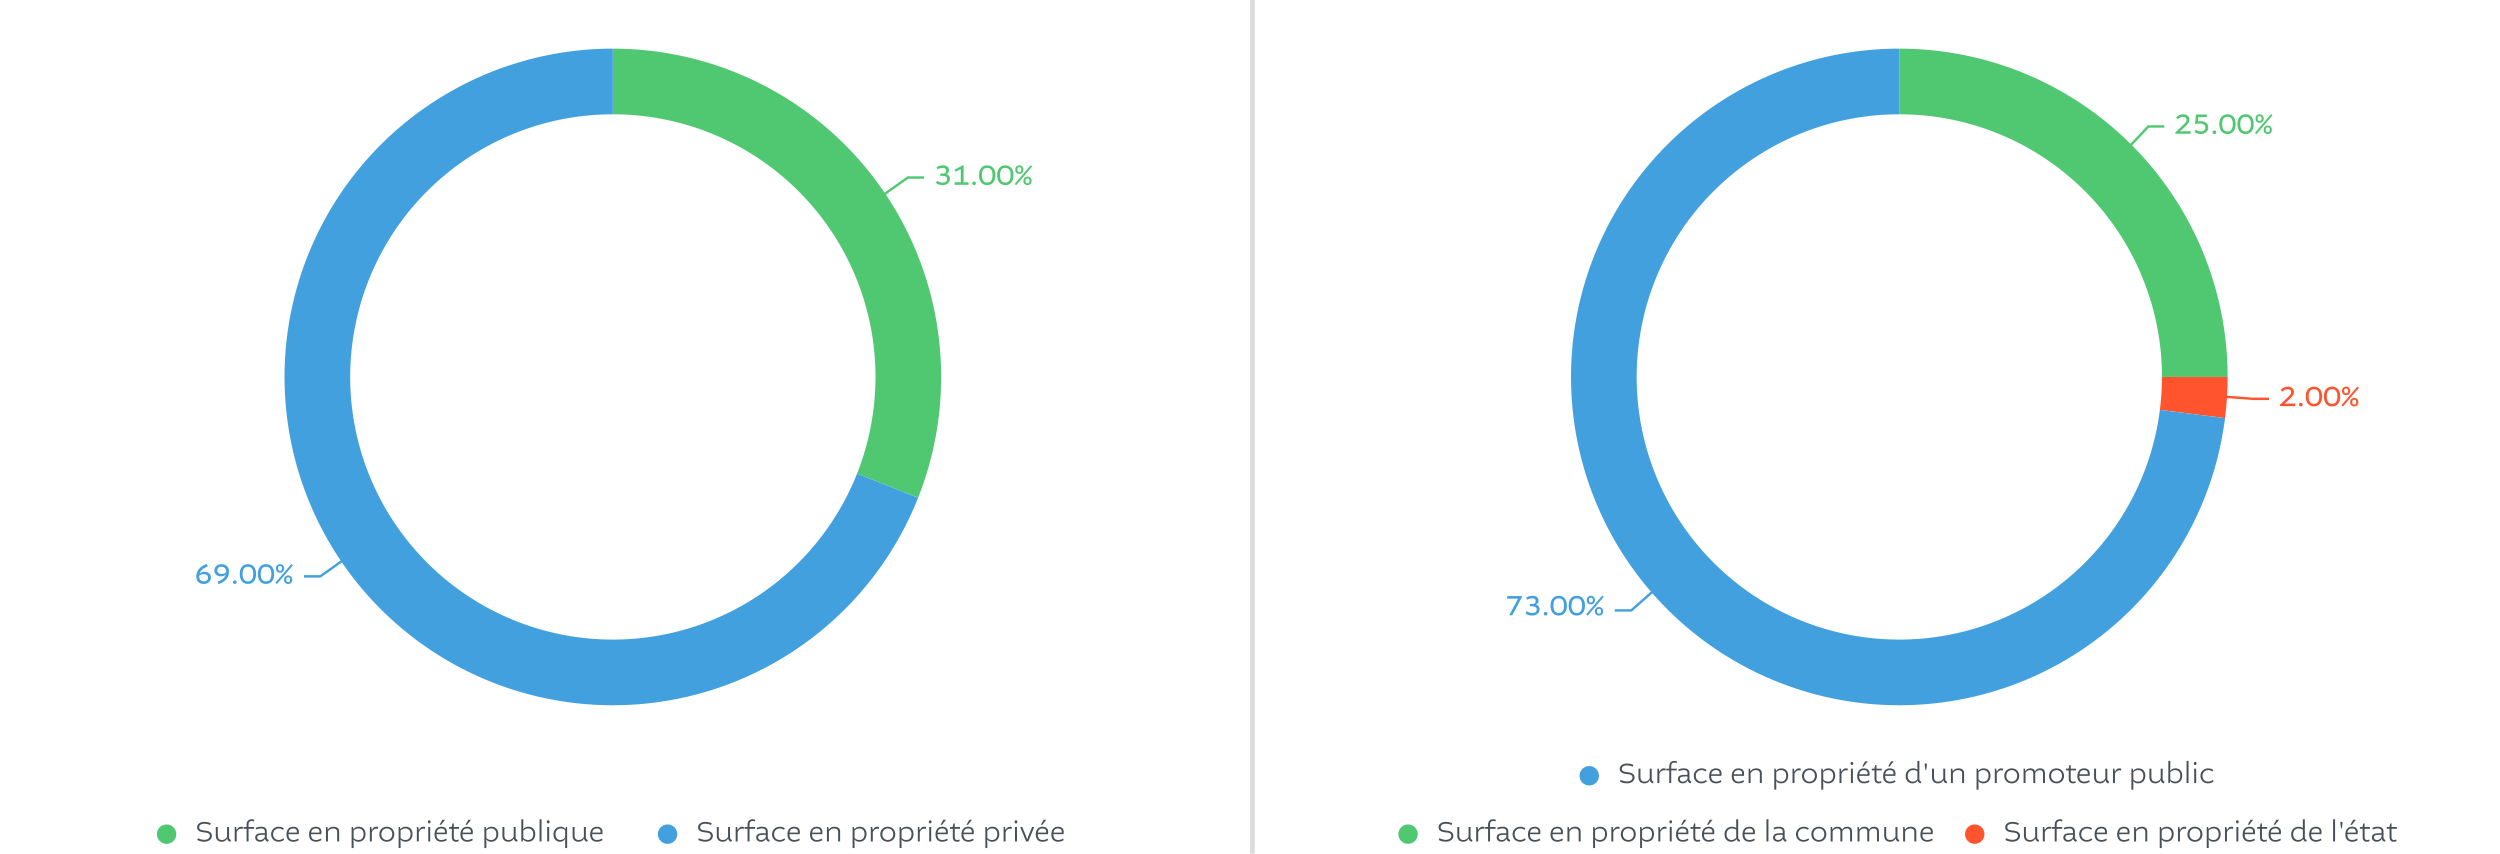<svg xmlns="http://www.w3.org/2000/svg" fill="none" viewBox="0 0 1028 351"><path fill="#50C871" d="M252 20a135.004 135.004 0 0 1 111.656 59.119 135.004 135.004 0 0 1 13.864 125.578l-25.104-9.94a108.003 108.003 0 0 0-11.091-100.462A108.003 108.003 0 0 0 252 47V20Z"/><path fill="#42A0DE" d="M377.52 204.697a134.996 134.996 0 0 1-110.706 84.488A135 135 0 1 1 252 20v27a108 108 0 1 0 100.416 147.757l25.104 9.94Z"/><path stroke="#50C871" d="m362 81 11.316-8H380"/><path stroke="#42A0DE" d="m143 229-11.316 8H125"/><path fill="#42A0DE" d="M85.424 232.884c-2.04.792-3.024 1.8-3.372 3.012l.048.012c.612-.636 1.164-.804 1.836-.804 1.908 0 2.784 1.08 2.784 2.424 0 1.296-1.02 2.592-2.868 2.592-1.932 0-3.132-1.116-3.132-3.048 0-2.592 1.86-4.38 4.296-5.136l.408.948Zm-1.632 3.204c-1.008 0-1.572.384-1.884.648-.012.12-.012.18-.012.336 0 1.104.612 1.992 1.956 1.992 1.176 0 1.692-.72 1.692-1.536 0-.84-.564-1.44-1.752-1.44Zm5.665 3.132c2.04-.78 3.024-1.8 3.372-3.012l-.036-.012c-.552.636-1.176.804-1.848.804-1.872 0-2.784-1.08-2.784-2.424 0-1.296 1.02-2.592 2.868-2.592 1.932 0 3.132 1.116 3.132 3.048 0 2.592-1.86 4.38-4.284 5.136l-.42-.948Zm1.632-3.204c.9 0 1.608-.312 1.884-.636 0 0 .012-.156.012-.348 0-1.104-.612-1.992-1.956-1.992-1.176 0-1.692.72-1.692 1.536 0 .84.672 1.44 1.752 1.44Zm4.694 3.36c0-.432.312-.744.768-.744s.768.312.768.744-.312.744-.768.744-.768-.312-.768-.744Zm6.16.744c-2.076 0-3.36-1.488-3.36-4.116 0-2.724 1.452-4.02 3.36-4.02s3.36 1.296 3.36 4.02c0 2.628-1.284 4.116-3.36 4.116Zm0-1.056c1.38 0 2.184-.924 2.184-3.048 0-2.052-.744-2.976-2.184-2.976-1.44 0-2.184.924-2.184 2.976 0 2.124.804 3.048 2.184 3.048Zm7.441 1.056c-2.076 0-3.36-1.488-3.36-4.116 0-2.724 1.452-4.02 3.36-4.02s3.36 1.296 3.36 4.02c0 2.628-1.284 4.116-3.36 4.116Zm0-1.056c1.38 0 2.184-.924 2.184-3.048 0-2.052-.744-2.976-2.184-2.976-1.44 0-2.184.924-2.184 2.976 0 2.124.804 3.048 2.184 3.048Zm5.773-3.564c-1.008 0-1.692-.624-1.692-1.776 0-.972.66-1.74 1.692-1.74s1.692.768 1.692 1.74c0 1.152-.684 1.776-1.692 1.776Zm-1.932 4.152 6.588-7.716.624.528-6.588 7.704-.624-.516Zm1.932-4.896c.588 0 .828-.42.828-1.032 0-.612-.228-.996-.828-.996s-.828.384-.828.996.24 1.032.828 1.032Zm3.348 5.364c-1.008 0-1.692-.624-1.692-1.776 0-.972.66-1.74 1.692-1.74s1.692.768 1.692 1.74c0 1.152-.684 1.776-1.692 1.776Zm0-.744c.588 0 .828-.42.828-1.032 0-.612-.228-.996-.828-.996s-.828.384-.828.996.24 1.032.828 1.032Z"/><path fill="#50C871" d="M387.516 75.064c1.62 0 1.944-.708 1.944-1.548 0-.66-.552-1.188-1.62-1.188h-1.188v-.984h1.26c.624 0 1.128-.408 1.128-1.212 0-.552-.288-1.092-1.452-1.092-.696 0-1.416.24-2.088.576l-.372-.876c.732-.468 1.704-.756 2.508-.756 2.016 0 2.58 1.08 2.58 2.028 0 .66-.168 1.128-1.008 1.488v.048c.9.336 1.428 1.044 1.428 1.968 0 1.404-1.104 2.604-3.12 2.604-.924 0-1.992-.288-2.688-.936l.54-.876c.564.432 1.452.756 2.148.756Zm5.005.936v-1.056h2.544v-5.388l-.036-.024-2.112 1.092-.444-.84 3.444-1.824.324.072v6.912h2.004V76h-5.724Zm7.262-.624c0-.432.312-.744.768-.744s.768.312.768.744-.312.744-.768.744-.768-.312-.768-.744Zm6.16.744c-2.076 0-3.36-1.488-3.36-4.116 0-2.724 1.452-4.02 3.36-4.02s3.36 1.296 3.36 4.02c0 2.628-1.284 4.116-3.36 4.116Zm0-1.056c1.38 0 2.184-.924 2.184-3.048 0-2.052-.744-2.976-2.184-2.976-1.44 0-2.184.924-2.184 2.976 0 2.124.804 3.048 2.184 3.048Zm7.441 1.056c-2.076 0-3.36-1.488-3.36-4.116 0-2.724 1.452-4.02 3.36-4.02s3.36 1.296 3.36 4.02c0 2.628-1.284 4.116-3.36 4.116Zm0-1.056c1.38 0 2.184-.924 2.184-3.048 0-2.052-.744-2.976-2.184-2.976-1.44 0-2.184.924-2.184 2.976 0 2.124.804 3.048 2.184 3.048Zm5.773-3.564c-1.008 0-1.692-.624-1.692-1.776 0-.972.66-1.74 1.692-1.74s1.692.768 1.692 1.74c0 1.152-.684 1.776-1.692 1.776Zm-1.932 4.152 6.588-7.716.624.528-6.588 7.704-.624-.516Zm1.932-4.896c.588 0 .828-.42.828-1.032 0-.612-.228-.996-.828-.996s-.828.384-.828.996.24 1.032.828 1.032Zm3.348 5.364c-1.008 0-1.692-.624-1.692-1.776 0-.972.66-1.74 1.692-1.74s1.692.768 1.692 1.74c0 1.152-.684 1.776-1.692 1.776Zm0-.744c.588 0 .828-.42.828-1.032 0-.612-.228-.996-.828-.996s-.828.384-.828.996.24 1.032.828 1.032Z"/><circle cx="68.5" cy="343" r="4" fill="#50C871"/><path fill="#495057" d="M84.04 346.096c-1.236 0-2.136-.264-2.928-.696l.288-.732c.66.324 1.596.66 2.64.66 1.524 0 2.232-.768 2.232-1.632 0-.456-.204-.816-.6-1.032-.336-.192-.948-.3-1.692-.384-.816-.096-1.452-.216-1.932-.468-.732-.372-1.008-.96-1.008-1.656 0-1.236 1.188-2.196 2.952-2.196 1.08 0 1.944.228 2.652.576l-.276.72a5.936 5.936 0 0 0-2.376-.528c-1.452 0-2.1.684-2.1 1.428 0 .408.156.744.624 1.008.348.18.9.252 1.632.348.78.096 1.512.24 1.92.456.696.384 1.056.948 1.056 1.728 0 1.296-1.116 2.4-3.084 2.4Zm7.16.024c-1.68 0-2.46-1.044-2.46-2.52v-3.528h.816v3.396c0 1.26.552 1.932 1.644 1.932 1.08 0 1.764-.552 2.172-1.344v-3.984h.816v4.104c0 .612.192.924.564 1.128l.264.132-.336.684s-.108-.024-.144-.036c-.6-.192-1.02-.648-1.128-1.356h-.024c-.348.912-1.152 1.392-2.184 1.392Zm8.732-6.036-.108.768c-.072-.012-.324-.096-.612-.096-1.008 0-1.596.696-1.884 1.464V346h-.816v-5.928h.564l.252 1.236h.048c.468-.996 1.02-1.356 1.824-1.356.432 0 .732.132.732.132Zm4.687-2.952-.24.66a2.03 2.03 0 0 0-.852-.192c-.42 0-.78.132-.984.348-.228.228-.336.636-.336 1.248v.876h2.28v.72h-2.28V346h-.816v-5.208h-1.224v-.72h1.224v-.888c0-1.44.744-2.304 2.136-2.304.42 0 .864.12 1.092.252Zm4.269 5.472v-.576c0-.948-.408-1.356-1.56-1.356-.672 0-1.5.204-2.004.42l-.192-.684c.516-.24 1.416-.456 2.196-.456 1.716 0 2.376.72 2.376 2.076v2.148c0 .612.192.924.576 1.128l.252.132-.336.684-.144-.036c-.576-.18-.972-.6-1.116-1.248h-.012c-.288.852-1.092 1.284-1.98 1.284-1.404 0-2.004-.888-2.004-1.752 0-.612.312-1.14.84-1.416.468-.252 1.38-.336 3.108-.348Zm-1.92 2.796c.924 0 1.596-.564 1.92-1.188v-.948c-1.44.012-2.328.072-2.712.288-.264.156-.42.468-.42.804 0 .492.336 1.044 1.212 1.044Zm9.751-4.788-.336.636c-.468-.324-1.02-.576-1.704-.576-1.416 0-2.364 1.02-2.364 2.352 0 1.44.96 2.376 2.292 2.376.84 0 1.5-.372 1.932-.696l.312.6c-.336.312-1.152.816-2.244.816-1.896 0-3.132-1.344-3.132-3.096 0-1.656 1.296-3.072 3.204-3.072.948 0 1.608.336 2.04.66Zm3.892 5.508c-1.704 0-2.808-1.02-2.808-2.952 0-2.052 1.08-3.216 2.784-3.216 1.584 0 2.304.9 2.304 2.136 0 .372-.048.744-.072.936h-4.188c-.036 1.488.612 2.376 1.98 2.376.876 0 1.56-.3 2.016-.6l.24.648c-.372.3-1.14.672-2.256.672Zm-.024-5.448c-1.152 0-1.764.588-1.908 1.704h3.372c.012-.06.024-.24.024-.432 0-.732-.432-1.272-1.488-1.272Zm9.306 5.448c-1.704 0-2.808-1.02-2.808-2.952 0-2.052 1.08-3.216 2.784-3.216 1.584 0 2.304.9 2.304 2.136 0 .372-.048.744-.072.936h-4.188c-.036 1.488.612 2.376 1.98 2.376.876 0 1.56-.3 2.016-.6l.24.648c-.372.3-1.14.672-2.256.672Zm-.024-5.448c-1.152 0-1.764.588-1.908 1.704h3.372c.012-.06.024-.24.024-.432 0-.732-.432-1.272-1.488-1.272Zm4.982 1.296V346h-.816v-5.928h.552l.24 1.104h.036c.42-.804 1.248-1.224 2.316-1.224 1.536 0 2.28.816 2.28 2.004V346h-.816v-3.864c0-.864-.48-1.464-1.584-1.464-.984 0-1.788.516-2.208 1.296Zm9.731-1.896h.552l.216.924h.048c.492-.768 1.248-1.044 2.124-1.044 1.764 0 2.784 1.284 2.784 3 0 1.896-1.14 3.168-2.904 3.168-.852 0-1.536-.276-2.052-.936l-.06.024s.108.744.108 1.092v2.412h-.816v-8.64Zm.816 1.464v3.012c.312.384.948.852 1.968.852 1.356 0 2.124-.912 2.124-2.448 0-1.332-.744-2.28-2.112-2.28-.72 0-1.464.288-1.98.864Zm10.104-1.452-.108.768c-.072-.012-.324-.096-.612-.096-1.008 0-1.596.696-1.884 1.464V346h-.816v-5.928h.564l.252 1.236h.048c.468-.996 1.02-1.356 1.824-1.356.432 0 .732.132.732.132Zm3.553-.132c1.764 0 3.072 1.284 3.072 3.096 0 1.68-1.164 3.072-3.072 3.072-1.788 0-3.072-1.26-3.072-3.072s1.308-3.096 3.072-3.096Zm0 .72c-1.38 0-2.232 1.044-2.232 2.376 0 1.272.852 2.352 2.232 2.352 1.368 0 2.232-1.068 2.232-2.352 0-1.332-.852-2.376-2.232-2.376Zm4.851-.6h.552l.216.924h.048c.492-.768 1.248-1.044 2.124-1.044 1.764 0 2.784 1.284 2.784 3 0 1.896-1.14 3.168-2.904 3.168-.852 0-1.536-.276-2.052-.936l-.06.024s.108.744.108 1.092v2.412h-.816v-8.64Zm.816 1.464v3.012c.312.384.948.852 1.968.852 1.356 0 2.124-.912 2.124-2.448 0-1.332-.744-2.28-2.112-2.28-.72 0-1.464.288-1.98.864Zm10.104-1.452-.108.768c-.072-.012-.324-.096-.612-.096-1.008 0-1.596.696-1.884 1.464V346h-.816v-5.928h.564l.252 1.236h.048c.468-.996 1.02-1.356 1.824-1.356.432 0 .732.132.732.132ZM176.91 346h-.816v-5.928h.816V346Zm-.96-8.064c0-.372.216-.636.552-.636.336 0 .552.264.552.636s-.216.648-.552.648c-.336 0-.552-.276-.552-.648Zm5.54 8.184c-1.704 0-2.808-1.02-2.808-2.952 0-2.052 1.08-3.216 2.784-3.216 1.584 0 2.304.9 2.304 2.136 0 .372-.048.744-.072.936h-4.188c-.036 1.488.612 2.376 1.98 2.376.876 0 1.56-.3 2.016-.6l.24.648c-.372.3-1.14.672-2.256.672Zm-.024-5.448c-1.152 0-1.764.588-1.908 1.704h3.372c.012-.06.024-.24.024-.432 0-.732-.432-1.272-1.488-1.272Zm-.096-1.512h-.624l1.176-2.088h1.092l-1.644 2.088Zm7.407 1.632h-2.172v3.3c0 .972.372 1.308.984 1.308.456 0 .792-.132.948-.192l.12.672s-.468.24-1.188.24c-.936 0-1.68-.516-1.68-1.944v-3.384h-1.14v-.72h1.044l.408-1.476h.504v1.476h2.172v.72Zm3.377 5.328c-1.704 0-2.808-1.02-2.808-2.952 0-2.052 1.08-3.216 2.784-3.216 1.584 0 2.304.9 2.304 2.136 0 .372-.048.744-.072.936h-4.188c-.036 1.488.612 2.376 1.98 2.376.876 0 1.56-.3 2.016-.6l.24.648c-.372.3-1.14.672-2.256.672Zm-.024-5.448c-1.152 0-1.764.588-1.908 1.704h3.372c.012-.06.024-.24.024-.432 0-.732-.432-1.272-1.488-1.272Zm-.096-1.512h-.624l1.176-2.088h1.092l-1.644 2.088Zm7.146.912h.552l.216.924h.048c.492-.768 1.248-1.044 2.124-1.044 1.764 0 2.784 1.284 2.784 3 0 1.896-1.14 3.168-2.904 3.168-.852 0-1.536-.276-2.052-.936l-.06.024s.108.744.108 1.092v2.412h-.816v-8.64Zm.816 1.464v3.012c.312.384.948.852 1.968.852 1.356 0 2.124-.912 2.124-2.448 0-1.332-.744-2.28-2.112-2.28-.72 0-1.464.288-1.98.864Zm9.06 4.584c-1.68 0-2.46-1.044-2.46-2.52v-3.528h.816v3.396c0 1.26.552 1.932 1.644 1.932 1.08 0 1.764-.552 2.172-1.344v-3.984h.816v4.104c0 .612.192.924.564 1.128l.264.132-.336.684s-.108-.024-.144-.036c-.6-.192-1.02-.648-1.128-1.356h-.024c-.348.912-1.152 1.392-2.184 1.392Zm5.863-.12h-.552v-9.12h.816v2.844c0 .384-.06 1.26-.06 1.26l.048.012c.528-.828 1.404-1.044 2.16-1.044 1.752 0 2.76 1.296 2.76 2.964 0 1.908-1.128 3.204-2.892 3.204-.876 0-1.656-.372-2.064-.996h-.024l-.192.876Zm2.208-5.328c-.672 0-1.416.288-1.944.864v2.988c.468.54 1.236.876 1.932.876 1.38 0 2.16-.936 2.16-2.46 0-1.308-.708-2.268-2.148-2.268Zm4.74 5.328v-9.12h.816V346h-.816Zm3.957 0h-.816v-5.928h.816V346Zm-.96-8.064c0-.372.216-.636.552-.636.336 0 .552.264.552.636s-.216.648-.552.648c-.336 0-.552-.276-.552-.648Zm5.444 8.184c-1.56 0-2.712-1.116-2.712-3 0-1.8 1.224-3.168 3.06-3.168.744 0 1.368.276 1.752.972h.036l.288-.852h.48v8.64h-.816v-2.424c0-.492.06-1.416.06-1.416l-.06-.012c-.54.924-1.2 1.26-2.088 1.26Zm.108-.72c.696 0 1.476-.372 1.98-1.08v-2.856c-.336-.432-.912-.792-1.74-.792-1.44 0-2.232 1.032-2.232 2.4 0 1.44.804 2.328 1.992 2.328Zm7.503.72c-1.68 0-2.46-1.044-2.46-2.52v-3.528h.816v3.396c0 1.26.552 1.932 1.644 1.932 1.08 0 1.764-.552 2.172-1.344v-3.984h.816v4.104c0 .612.192.924.564 1.128l.264.132-.336.684s-.108-.024-.144-.036c-.6-.192-1.02-.648-1.128-1.356h-.024c-.348.912-1.152 1.392-2.184 1.392Zm7.567 0c-1.704 0-2.808-1.02-2.808-2.952 0-2.052 1.08-3.216 2.784-3.216 1.584 0 2.304.9 2.304 2.136 0 .372-.048.744-.072.936h-4.188c-.036 1.488.612 2.376 1.98 2.376.876 0 1.56-.3 2.016-.6l.24.648c-.372.3-1.14.672-2.256.672Zm-.024-5.448c-1.152 0-1.764.588-1.908 1.704h3.372c.012-.06.024-.24.024-.432 0-.732-.432-1.272-1.488-1.272Z"/><circle cx="274.5" cy="343" r="4" fill="#42A0DE"/><path fill="#495057" d="M290.04 346.096c-1.236 0-2.136-.264-2.928-.696l.288-.732c.66.324 1.596.66 2.64.66 1.524 0 2.232-.768 2.232-1.632 0-.456-.204-.816-.6-1.032-.336-.192-.948-.3-1.692-.384-.816-.096-1.452-.216-1.932-.468-.732-.372-1.008-.96-1.008-1.656 0-1.236 1.188-2.196 2.952-2.196 1.08 0 1.944.228 2.652.576l-.276.72a5.936 5.936 0 0 0-2.376-.528c-1.452 0-2.1.684-2.1 1.428 0 .408.156.744.624 1.008.348.18.9.252 1.632.348.78.096 1.512.24 1.92.456.696.384 1.056.948 1.056 1.728 0 1.296-1.116 2.4-3.084 2.4Zm7.16.024c-1.68 0-2.46-1.044-2.46-2.52v-3.528h.816v3.396c0 1.26.552 1.932 1.644 1.932 1.08 0 1.764-.552 2.172-1.344v-3.984h.816v4.104c0 .612.192.924.564 1.128l.264.132-.336.684s-.108-.024-.144-.036c-.6-.192-1.02-.648-1.128-1.356h-.024c-.348.912-1.152 1.392-2.184 1.392Zm8.732-6.036-.108.768c-.072-.012-.324-.096-.612-.096-1.008 0-1.596.696-1.884 1.464V346h-.816v-5.928h.564l.252 1.236h.048c.468-.996 1.02-1.356 1.824-1.356.432 0 .732.132.732.132Zm4.687-2.952-.24.66a2.03 2.03 0 0 0-.852-.192c-.42 0-.78.132-.984.348-.228.228-.336.636-.336 1.248v.876h2.28v.72h-2.28V346h-.816v-5.208h-1.224v-.72h1.224v-.888c0-1.44.744-2.304 2.136-2.304.42 0 .864.12 1.092.252Zm4.269 5.472v-.576c0-.948-.408-1.356-1.56-1.356-.672 0-1.5.204-2.004.42l-.192-.684c.516-.24 1.416-.456 2.196-.456 1.716 0 2.376.72 2.376 2.076v2.148c0 .612.192.924.576 1.128l.252.132-.336.684-.144-.036c-.576-.18-.972-.6-1.116-1.248h-.012c-.288.852-1.092 1.284-1.98 1.284-1.404 0-2.004-.888-2.004-1.752 0-.612.312-1.14.84-1.416.468-.252 1.38-.336 3.108-.348Zm-1.92 2.796c.924 0 1.596-.564 1.92-1.188v-.948c-1.44.012-2.328.072-2.712.288-.264.156-.42.468-.42.804 0 .492.336 1.044 1.212 1.044Zm9.751-4.788-.336.636c-.468-.324-1.02-.576-1.704-.576-1.416 0-2.364 1.02-2.364 2.352 0 1.44.96 2.376 2.292 2.376.84 0 1.5-.372 1.932-.696l.312.6c-.336.312-1.152.816-2.244.816-1.896 0-3.132-1.344-3.132-3.096 0-1.656 1.296-3.072 3.204-3.072.948 0 1.608.336 2.04.66Zm3.892 5.508c-1.704 0-2.808-1.02-2.808-2.952 0-2.052 1.08-3.216 2.784-3.216 1.584 0 2.304.9 2.304 2.136 0 .372-.048.744-.072.936h-4.188c-.036 1.488.612 2.376 1.98 2.376.876 0 1.56-.3 2.016-.6l.24.648c-.372.3-1.14.672-2.256.672Zm-.024-5.448c-1.152 0-1.764.588-1.908 1.704h3.372c.012-.06.024-.24.024-.432 0-.732-.432-1.272-1.488-1.272Zm9.306 5.448c-1.704 0-2.808-1.02-2.808-2.952 0-2.052 1.08-3.216 2.784-3.216 1.584 0 2.304.9 2.304 2.136 0 .372-.048.744-.072.936h-4.188c-.036 1.488.612 2.376 1.98 2.376.876 0 1.56-.3 2.016-.6l.24.648c-.372.3-1.14.672-2.256.672Zm-.024-5.448c-1.152 0-1.764.588-1.908 1.704h3.372c.012-.06.024-.24.024-.432 0-.732-.432-1.272-1.488-1.272Zm4.982 1.296V346h-.816v-5.928h.552l.24 1.104h.036c.42-.804 1.248-1.224 2.316-1.224 1.536 0 2.28.816 2.28 2.004V346h-.816v-3.864c0-.864-.48-1.464-1.584-1.464-.984 0-1.788.516-2.208 1.296Zm9.731-1.896h.552l.216.924h.048c.492-.768 1.248-1.044 2.124-1.044 1.764 0 2.784 1.284 2.784 3 0 1.896-1.14 3.168-2.904 3.168-.852 0-1.536-.276-2.052-.936l-.06.024s.108.744.108 1.092v2.412h-.816v-8.64Zm.816 1.464v3.012c.312.384.948.852 1.968.852 1.356 0 2.124-.912 2.124-2.448 0-1.332-.744-2.28-2.112-2.28-.72 0-1.464.288-1.98.864Zm10.104-1.452-.108.768c-.072-.012-.324-.096-.612-.096-1.008 0-1.596.696-1.884 1.464V346h-.816v-5.928h.564l.252 1.236h.048c.468-.996 1.02-1.356 1.824-1.356.432 0 .732.132.732.132Zm3.553-.132c1.764 0 3.072 1.284 3.072 3.096 0 1.68-1.164 3.072-3.072 3.072-1.788 0-3.072-1.26-3.072-3.072s1.308-3.096 3.072-3.096Zm0 .72c-1.38 0-2.232 1.044-2.232 2.376 0 1.272.852 2.352 2.232 2.352 1.368 0 2.232-1.068 2.232-2.352 0-1.332-.852-2.376-2.232-2.376Zm4.851-.6h.552l.216.924h.048c.492-.768 1.248-1.044 2.124-1.044 1.764 0 2.784 1.284 2.784 3 0 1.896-1.14 3.168-2.904 3.168-.852 0-1.536-.276-2.052-.936l-.06.024s.108.744.108 1.092v2.412h-.816v-8.64Zm.816 1.464v3.012c.312.384.948.852 1.968.852 1.356 0 2.124-.912 2.124-2.448 0-1.332-.744-2.28-2.112-2.28-.72 0-1.464.288-1.98.864Zm10.104-1.452-.108.768c-.072-.012-.324-.096-.612-.096-1.008 0-1.596.696-1.884 1.464V346h-.816v-5.928h.564l.252 1.236h.048c.468-.996 1.02-1.356 1.824-1.356.432 0 .732.132.732.132ZM382.91 346h-.816v-5.928h.816V346Zm-.96-8.064c0-.372.216-.636.552-.636.336 0 .552.264.552.636s-.216.648-.552.648c-.336 0-.552-.276-.552-.648Zm5.54 8.184c-1.704 0-2.808-1.02-2.808-2.952 0-2.052 1.08-3.216 2.784-3.216 1.584 0 2.304.9 2.304 2.136 0 .372-.048.744-.072.936h-4.188c-.036 1.488.612 2.376 1.98 2.376.876 0 1.56-.3 2.016-.6l.24.648c-.372.3-1.14.672-2.256.672Zm-.024-5.448c-1.152 0-1.764.588-1.908 1.704h3.372c.012-.06.024-.24.024-.432 0-.732-.432-1.272-1.488-1.272Zm-.096-1.512h-.624l1.176-2.088h1.092l-1.644 2.088Zm7.407 1.632h-2.172v3.3c0 .972.372 1.308.984 1.308.456 0 .792-.132.948-.192l.12.672s-.468.24-1.188.24c-.936 0-1.68-.516-1.68-1.944v-3.384h-1.14v-.72h1.044l.408-1.476h.504v1.476h2.172v.72Zm3.377 5.328c-1.704 0-2.808-1.02-2.808-2.952 0-2.052 1.08-3.216 2.784-3.216 1.584 0 2.304.9 2.304 2.136 0 .372-.048.744-.072.936h-4.188c-.036 1.488.612 2.376 1.98 2.376.876 0 1.56-.3 2.016-.6l.24.648c-.372.3-1.14.672-2.256.672Zm-.024-5.448c-1.152 0-1.764.588-1.908 1.704h3.372c.012-.06.024-.24.024-.432 0-.732-.432-1.272-1.488-1.272Zm-.096-1.512h-.624l1.176-2.088h1.092l-1.644 2.088Zm7.146.912h.552l.216.924h.048c.492-.768 1.248-1.044 2.124-1.044 1.764 0 2.784 1.284 2.784 3 0 1.896-1.14 3.168-2.904 3.168-.852 0-1.536-.276-2.052-.936l-.06.024s.108.744.108 1.092v2.412h-.816v-8.64Zm.816 1.464v3.012c.312.384.948.852 1.968.852 1.356 0 2.124-.912 2.124-2.448 0-1.332-.744-2.28-2.112-2.28-.72 0-1.464.288-1.98.864Zm10.104-1.452-.108.768c-.072-.012-.324-.096-.612-.096-1.008 0-1.596.696-1.884 1.464V346h-.816v-5.928h.564l.252 1.236h.048c.468-.996 1.02-1.356 1.824-1.356.432 0 .732.132.732.132Zm2.083 5.916h-.816v-5.928h.816V346Zm-.96-8.064c0-.372.216-.636.552-.636.336 0 .552.264.552.636s-.216.648-.552.648c-.336 0-.552-.276-.552-.648Zm5.613 8.064h-.9l-2.436-5.928h.864l1.5 3.624c.132.324.492 1.476.492 1.476h.048s.348-1.128.492-1.476l1.5-3.624h.876L422.836 346Zm5.893.12c-1.704 0-2.808-1.02-2.808-2.952 0-2.052 1.08-3.216 2.784-3.216 1.584 0 2.304.9 2.304 2.136 0 .372-.048.744-.072.936h-4.188c-.036 1.488.612 2.376 1.98 2.376.876 0 1.56-.3 2.016-.6l.24.648c-.372.3-1.14.672-2.256.672Zm-.024-5.448c-1.152 0-1.764.588-1.908 1.704h3.372c.012-.06.024-.24.024-.432 0-.732-.432-1.272-1.488-1.272Zm-.096-1.512h-.624l1.176-2.088h1.092l-1.644 2.088Zm6.518 6.96c-1.704 0-2.808-1.02-2.808-2.952 0-2.052 1.08-3.216 2.784-3.216 1.584 0 2.304.9 2.304 2.136 0 .372-.048.744-.072.936h-4.188c-.036 1.488.612 2.376 1.98 2.376.876 0 1.56-.3 2.016-.6l.24.648c-.372.3-1.14.672-2.256.672Zm-.024-5.448c-1.152 0-1.764.588-1.908 1.704h3.372c.012-.06.024-.24.024-.432 0-.732-.432-1.272-1.488-1.272Z"/><path fill="#50C871" d="M781 20a135 135 0 0 1 135 135h-27a108.009 108.009 0 0 0-31.632-76.368A108.005 108.005 0 0 0 781 47V20Z"/><path fill="#FF542E" d="M916 155c0 5.657-.356 11.308-1.065 16.92l-26.787-3.384c.568-4.49.852-9.011.852-13.536h27Z"/><path fill="#42A0DE" d="M914.935 171.92a134.995 134.995 0 0 1-94.24 112.112 134.991 134.991 0 0 1-76.339.899 135.004 135.004 0 0 1-86.395-185.485A134.997 134.997 0 0 1 781 20v27a108.001 108.001 0 0 0-81.012 179.422 108.001 108.001 0 0 0 188.16-57.886l26.787 3.384Z"/><path stroke="#50C871" d="m874 62 9.378-10H890"/><path stroke="#FF542E" d="m913 163 13.33 1H933"/><path stroke="#42A0DE" d="m681 242-10.206 9H664"/><path fill="#50C871" d="M900.804 53.944V55h-6.312v-.528l3.516-3.36c.684-.66 1.104-1.164 1.104-1.848 0-.768-.528-1.224-1.44-1.224-.876 0-1.656.48-2.232 1.008l-.648-.756c.816-.84 1.848-1.308 2.952-1.308 1.692 0 2.544 1.068 2.544 2.256 0 .984-.576 1.668-1.512 2.568l-2.34 2.244.024.048s.912-.156 1.692-.156h2.652Zm4.117.12c1.368 0 1.944-.84 1.944-1.668 0-.564-.396-1.596-2.232-1.596-.804 0-1.488.108-1.836.168l-.204-.108.396-3.756h4.452v1.056h-3.492l-.18 1.74.024.012s.528-.096 1.056-.096c2.376 0 3.192 1.392 3.192 2.58 0 1.344-.96 2.724-3.12 2.724-.996 0-1.8-.324-2.544-.84l.516-.936c.588.42 1.26.72 2.028.72Zm4.862.312c0-.432.312-.744.768-.744s.768.312.768.744-.312.744-.768.744-.768-.312-.768-.744Zm6.16.744c-2.076 0-3.36-1.488-3.36-4.116 0-2.724 1.452-4.02 3.36-4.02s3.36 1.296 3.36 4.02c0 2.628-1.284 4.116-3.36 4.116Zm0-1.056c1.38 0 2.184-.924 2.184-3.048 0-2.052-.744-2.976-2.184-2.976-1.44 0-2.184.924-2.184 2.976 0 2.124.804 3.048 2.184 3.048Zm7.441 1.056c-2.076 0-3.36-1.488-3.36-4.116 0-2.724 1.452-4.02 3.36-4.02s3.36 1.296 3.36 4.02c0 2.628-1.284 4.116-3.36 4.116Zm0-1.056c1.38 0 2.184-.924 2.184-3.048 0-2.052-.744-2.976-2.184-2.976-1.44 0-2.184.924-2.184 2.976 0 2.124.804 3.048 2.184 3.048Zm5.773-3.564c-1.008 0-1.692-.624-1.692-1.776 0-.972.66-1.74 1.692-1.74s1.692.768 1.692 1.74c0 1.152-.684 1.776-1.692 1.776Zm-1.932 4.152 6.588-7.716.624.528-6.588 7.704-.624-.516Zm1.932-4.896c.588 0 .828-.42.828-1.032 0-.612-.228-.996-.828-.996s-.828.384-.828.996.24 1.032.828 1.032Zm3.348 5.364c-1.008 0-1.692-.624-1.692-1.776 0-.972.66-1.74 1.692-1.74s1.692.768 1.692 1.74c0 1.152-.684 1.776-1.692 1.776Zm0-.744c.588 0 .828-.42.828-1.032 0-.612-.228-.996-.828-.996s-.828.384-.828.996.24 1.032.828 1.032Z"/><path fill="#FF542E" d="M943.804 165.944V167h-6.312v-.528l3.516-3.36c.684-.66 1.104-1.164 1.104-1.848 0-.768-.528-1.224-1.44-1.224-.876 0-1.656.48-2.232 1.008l-.648-.756c.816-.84 1.848-1.308 2.952-1.308 1.692 0 2.544 1.068 2.544 2.256 0 .984-.576 1.668-1.512 2.568l-2.34 2.244.024.048s.912-.156 1.692-.156h2.652Zm1.537.432c0-.432.312-.744.768-.744s.768.312.768.744-.312.744-.768.744-.768-.312-.768-.744Zm6.16.744c-2.076 0-3.36-1.488-3.36-4.116 0-2.724 1.452-4.02 3.36-4.02s3.36 1.296 3.36 4.02c0 2.628-1.284 4.116-3.36 4.116Zm0-1.056c1.38 0 2.184-.924 2.184-3.048 0-2.052-.744-2.976-2.184-2.976-1.44 0-2.184.924-2.184 2.976 0 2.124.804 3.048 2.184 3.048Zm7.442 1.056c-2.076 0-3.36-1.488-3.36-4.116 0-2.724 1.452-4.02 3.36-4.02s3.36 1.296 3.36 4.02c0 2.628-1.284 4.116-3.36 4.116Zm0-1.056c1.38 0 2.184-.924 2.184-3.048 0-2.052-.744-2.976-2.184-2.976-1.44 0-2.184.924-2.184 2.976 0 2.124.804 3.048 2.184 3.048Zm5.773-3.564c-1.008 0-1.692-.624-1.692-1.776 0-.972.66-1.74 1.692-1.74s1.692.768 1.692 1.74c0 1.152-.684 1.776-1.692 1.776Zm-1.932 4.152 6.588-7.716.624.528-6.588 7.704-.624-.516Zm1.932-4.896c.588 0 .828-.42.828-1.032 0-.612-.228-.996-.828-.996s-.828.384-.828.996.24 1.032.828 1.032Zm3.348 5.364c-1.008 0-1.692-.624-1.692-1.776 0-.972.66-1.74 1.692-1.74s1.692.768 1.692 1.74c0 1.152-.684 1.776-1.692 1.776Zm0-.744c.588 0 .828-.42.828-1.032 0-.612-.228-.996-.828-.996s-.828.384-.828.996.24 1.032.828 1.032Z"/><path fill="#42A0DE" d="M619.72 246.16v-1.056h6.12v.372L621.844 253h-1.248l3.612-6.804v-.036h-4.488Zm10.237 5.904c1.62 0 1.944-.708 1.944-1.548 0-.66-.552-1.188-1.62-1.188h-1.188v-.984h1.26c.624 0 1.128-.408 1.128-1.212 0-.552-.288-1.092-1.452-1.092-.696 0-1.416.24-2.088.576l-.372-.876c.732-.468 1.704-.756 2.508-.756 2.016 0 2.58 1.08 2.58 2.028 0 .66-.168 1.128-1.008 1.488v.048c.9.336 1.428 1.044 1.428 1.968 0 1.404-1.104 2.604-3.12 2.604-.924 0-1.992-.288-2.688-.936l.54-.876c.564.432 1.452.756 2.148.756Zm4.826.312c0-.432.312-.744.768-.744s.768.312.768.744-.312.744-.768.744-.768-.312-.768-.744Zm6.16.744c-2.076 0-3.36-1.488-3.36-4.116 0-2.724 1.452-4.02 3.36-4.02s3.36 1.296 3.36 4.02c0 2.628-1.284 4.116-3.36 4.116Zm0-1.056c1.38 0 2.184-.924 2.184-3.048 0-2.052-.744-2.976-2.184-2.976-1.44 0-2.184.924-2.184 2.976 0 2.124.804 3.048 2.184 3.048Zm7.441 1.056c-2.076 0-3.36-1.488-3.36-4.116 0-2.724 1.452-4.02 3.36-4.02s3.36 1.296 3.36 4.02c0 2.628-1.284 4.116-3.36 4.116Zm0-1.056c1.38 0 2.184-.924 2.184-3.048 0-2.052-.744-2.976-2.184-2.976-1.44 0-2.184.924-2.184 2.976 0 2.124.804 3.048 2.184 3.048Zm5.773-3.564c-1.008 0-1.692-.624-1.692-1.776 0-.972.66-1.74 1.692-1.74s1.692.768 1.692 1.74c0 1.152-.684 1.776-1.692 1.776Zm-1.932 4.152 6.588-7.716.624.528-6.588 7.704-.624-.516Zm1.932-4.896c.588 0 .828-.42.828-1.032 0-.612-.228-.996-.828-.996s-.828.384-.828.996.24 1.032.828 1.032Zm3.348 5.364c-1.008 0-1.692-.624-1.692-1.776 0-.972.66-1.74 1.692-1.74s1.692.768 1.692 1.74c0 1.152-.684 1.776-1.692 1.776Zm0-.744c.588 0 .828-.42.828-1.032 0-.612-.228-.996-.828-.996s-.828.384-.828.996.24 1.032.828 1.032Z"/><circle cx="653.5" cy="319" r="4" fill="#42A0DE"/><path fill="#495057" d="M669.04 322.096c-1.236 0-2.136-.264-2.928-.696l.288-.732c.66.324 1.596.66 2.64.66 1.524 0 2.232-.768 2.232-1.632 0-.456-.204-.816-.6-1.032-.336-.192-.948-.3-1.692-.384-.816-.096-1.452-.216-1.932-.468-.732-.372-1.008-.96-1.008-1.656 0-1.236 1.188-2.196 2.952-2.196 1.08 0 1.944.228 2.652.576l-.276.72a5.936 5.936 0 0 0-2.376-.528c-1.452 0-2.1.684-2.1 1.428 0 .408.156.744.624 1.008.348.18.9.252 1.632.348.78.096 1.512.24 1.92.456.696.384 1.056.948 1.056 1.728 0 1.296-1.116 2.4-3.084 2.4Zm7.16.024c-1.68 0-2.46-1.044-2.46-2.52v-3.528h.816v3.396c0 1.26.552 1.932 1.644 1.932 1.08 0 1.764-.552 2.172-1.344v-3.984h.816v4.104c0 .612.192.924.564 1.128l.264.132-.336.684s-.108-.024-.144-.036c-.6-.192-1.02-.648-1.128-1.356h-.024c-.348.912-1.152 1.392-2.184 1.392Zm8.732-6.036-.108.768c-.072-.012-.324-.096-.612-.096-1.008 0-1.596.696-1.884 1.464V322h-.816v-5.928h.564l.252 1.236h.048c.468-.996 1.02-1.356 1.824-1.356.432 0 .732.132.732.132Zm4.687-2.952-.24.66a2.03 2.03 0 0 0-.852-.192c-.42 0-.78.132-.984.348-.228.228-.336.636-.336 1.248v.876h2.28v.72h-2.28V322h-.816v-5.208h-1.224v-.72h1.224v-.888c0-1.44.744-2.304 2.136-2.304.42 0 .864.12 1.092.252Zm4.269 5.472v-.576c0-.948-.408-1.356-1.56-1.356-.672 0-1.5.204-2.004.42l-.192-.684c.516-.24 1.416-.456 2.196-.456 1.716 0 2.376.72 2.376 2.076v2.148c0 .612.192.924.576 1.128l.252.132-.336.684-.144-.036c-.576-.18-.972-.6-1.116-1.248h-.012c-.288.852-1.092 1.284-1.98 1.284-1.404 0-2.004-.888-2.004-1.752 0-.612.312-1.14.84-1.416.468-.252 1.38-.336 3.108-.348Zm-1.92 2.796c.924 0 1.596-.564 1.92-1.188v-.948c-1.44.012-2.328.072-2.712.288-.264.156-.42.468-.42.804 0 .492.336 1.044 1.212 1.044Zm9.751-4.788-.336.636c-.468-.324-1.02-.576-1.704-.576-1.416 0-2.364 1.02-2.364 2.352 0 1.44.96 2.376 2.292 2.376.84 0 1.5-.372 1.932-.696l.312.6c-.336.312-1.152.816-2.244.816-1.896 0-3.132-1.344-3.132-3.096 0-1.656 1.296-3.072 3.204-3.072.948 0 1.608.336 2.04.66Zm3.892 5.508c-1.704 0-2.808-1.02-2.808-2.952 0-2.052 1.08-3.216 2.784-3.216 1.584 0 2.304.9 2.304 2.136 0 .372-.048.744-.072.936h-4.188c-.036 1.488.612 2.376 1.98 2.376.876 0 1.56-.3 2.016-.6l.24.648c-.372.3-1.14.672-2.256.672Zm-.024-5.448c-1.152 0-1.764.588-1.908 1.704h3.372c.012-.06.024-.24.024-.432 0-.732-.432-1.272-1.488-1.272Zm9.306 5.448c-1.704 0-2.808-1.02-2.808-2.952 0-2.052 1.08-3.216 2.784-3.216 1.584 0 2.304.9 2.304 2.136 0 .372-.048.744-.072.936h-4.188c-.036 1.488.612 2.376 1.98 2.376.876 0 1.56-.3 2.016-.6l.24.648c-.372.3-1.14.672-2.256.672Zm-.024-5.448c-1.152 0-1.764.588-1.908 1.704h3.372c.012-.06.024-.24.024-.432 0-.732-.432-1.272-1.488-1.272Zm4.982 1.296V322h-.816v-5.928h.552l.24 1.104h.036c.42-.804 1.248-1.224 2.316-1.224 1.536 0 2.28.816 2.28 2.004V322h-.816v-3.864c0-.864-.48-1.464-1.584-1.464-.984 0-1.788.516-2.208 1.296Zm9.731-1.896h.552l.216.924h.048c.492-.768 1.248-1.044 2.124-1.044 1.764 0 2.784 1.284 2.784 3 0 1.896-1.14 3.168-2.904 3.168-.852 0-1.536-.276-2.052-.936l-.06.024s.108.744.108 1.092v2.412h-.816v-8.64Zm.816 1.464v3.012c.312.384.948.852 1.968.852 1.356 0 2.124-.912 2.124-2.448 0-1.332-.744-2.28-2.112-2.28-.72 0-1.464.288-1.98.864Zm10.104-1.452-.108.768c-.072-.012-.324-.096-.612-.096-1.008 0-1.596.696-1.884 1.464V322h-.816v-5.928h.564l.252 1.236h.048c.468-.996 1.02-1.356 1.824-1.356.432 0 .732.132.732.132Zm3.553-.132c1.764 0 3.072 1.284 3.072 3.096 0 1.68-1.164 3.072-3.072 3.072-1.788 0-3.072-1.26-3.072-3.072s1.308-3.096 3.072-3.096Zm0 .72c-1.38 0-2.232 1.044-2.232 2.376 0 1.272.852 2.352 2.232 2.352 1.368 0 2.232-1.068 2.232-2.352 0-1.332-.852-2.376-2.232-2.376Zm4.851-.6h.552l.216.924h.048c.492-.768 1.248-1.044 2.124-1.044 1.764 0 2.784 1.284 2.784 3 0 1.896-1.14 3.168-2.904 3.168-.852 0-1.536-.276-2.052-.936l-.06.024s.108.744.108 1.092v2.412h-.816v-8.64Zm.816 1.464v3.012c.312.384.948.852 1.968.852 1.356 0 2.124-.912 2.124-2.448 0-1.332-.744-2.28-2.112-2.28-.72 0-1.464.288-1.98.864Zm10.104-1.452-.108.768c-.072-.012-.324-.096-.612-.096-1.008 0-1.596.696-1.884 1.464V322h-.816v-5.928h.564l.252 1.236h.048c.468-.996 1.02-1.356 1.824-1.356.432 0 .732.132.732.132ZM761.91 322h-.816v-5.928h.816V322Zm-.96-8.064c0-.372.216-.636.552-.636.336 0 .552.264.552.636s-.216.648-.552.648c-.336 0-.552-.276-.552-.648Zm5.54 8.184c-1.704 0-2.808-1.02-2.808-2.952 0-2.052 1.08-3.216 2.784-3.216 1.584 0 2.304.9 2.304 2.136 0 .372-.048.744-.072.936h-4.188c-.036 1.488.612 2.376 1.98 2.376.876 0 1.56-.3 2.016-.6l.24.648c-.372.3-1.14.672-2.256.672Zm-.024-5.448c-1.152 0-1.764.588-1.908 1.704h3.372c.012-.06.024-.24.024-.432 0-.732-.432-1.272-1.488-1.272Zm-.096-1.512h-.624l1.176-2.088h1.092l-1.644 2.088Zm7.407 1.632h-2.172v3.3c0 .972.372 1.308.984 1.308.456 0 .792-.132.948-.192l.12.672s-.468.24-1.188.24c-.936 0-1.68-.516-1.68-1.944v-3.384h-1.14v-.72h1.044l.408-1.476h.504v1.476h2.172v.72Zm3.377 5.328c-1.704 0-2.808-1.02-2.808-2.952 0-2.052 1.08-3.216 2.784-3.216 1.584 0 2.304.9 2.304 2.136 0 .372-.048.744-.072.936h-4.188c-.036 1.488.612 2.376 1.98 2.376.876 0 1.56-.3 2.016-.6l.24.648c-.372.3-1.14.672-2.256.672Zm-.024-5.448c-1.152 0-1.764.588-1.908 1.704h3.372c.012-.06.024-.24.024-.432 0-.732-.432-1.272-1.488-1.272Zm-.096-1.512h-.624l1.176-2.088h1.092l-1.644 2.088Zm9.39 6.96c-1.572 0-2.796-1.044-2.796-3.084 0-1.776 1.284-3.084 3.108-3.084.72 0 1.332.252 1.668.492l.024-.012v-3.552h.816v7.296c0 .612.192.924.576 1.128l.264.132-.348.684s-.132-.024-.144-.036c-.516-.18-.912-.552-1.068-1.128h-.024c-.372.828-1.188 1.164-2.076 1.164Zm.108-.72c.756 0 1.476-.384 1.896-1.02v-3.228a3.168 3.168 0 0 0-1.728-.48c-1.356 0-2.244.924-2.244 2.364 0 1.416.816 2.364 2.076 2.364Zm5.498-4.74h-.276s-.312-1.812-.312-2.376c0-.192.12-.348.336-.348h.228c.216 0 .336.156.336.348 0 .564-.312 2.376-.312 2.376Zm4.873 5.46c-1.68 0-2.46-1.044-2.46-2.52v-3.528h.816v3.396c0 1.26.552 1.932 1.644 1.932 1.08 0 1.764-.552 2.172-1.344v-3.984h.816v4.104c0 .612.192.924.564 1.128l.264.132-.336.684s-.108-.024-.144-.036c-.6-.192-1.02-.648-1.128-1.356h-.024c-.348.912-1.152 1.392-2.184 1.392Zm6.128-4.152V322h-.816v-5.928h.552l.24 1.104h.036c.42-.804 1.248-1.224 2.316-1.224 1.536 0 2.28.816 2.28 2.004V322h-.816v-3.864c0-.864-.48-1.464-1.584-1.464-.984 0-1.788.516-2.208 1.296Zm9.731-1.896h.552l.216.924h.048c.492-.768 1.248-1.044 2.124-1.044 1.764 0 2.784 1.284 2.784 3 0 1.896-1.14 3.168-2.904 3.168-.852 0-1.536-.276-2.052-.936l-.06.024s.108.744.108 1.092v2.412h-.816v-8.64Zm.816 1.464v3.012c.312.384.948.852 1.968.852 1.356 0 2.124-.912 2.124-2.448 0-1.332-.744-2.28-2.112-2.28-.72 0-1.464.288-1.98.864Zm10.104-1.452-.108.768c-.072-.012-.324-.096-.612-.096-1.008 0-1.596.696-1.884 1.464V322h-.816v-5.928h.564l.252 1.236h.048c.468-.996 1.02-1.356 1.824-1.356.432 0 .732.132.732.132Zm3.553-.132c1.764 0 3.072 1.284 3.072 3.096 0 1.68-1.164 3.072-3.072 3.072-1.788 0-3.072-1.26-3.072-3.072s1.308-3.096 3.072-3.096Zm0 .72c-1.38 0-2.232 1.044-2.232 2.376 0 1.272.852 2.352 2.232 2.352 1.368 0 2.232-1.068 2.232-2.352 0-1.332-.852-2.376-2.232-2.376Zm4.851 5.328v-5.928h.552l.24 1.056h.036c.432-.864 1.104-1.176 1.968-1.176.972 0 1.668.42 1.92 1.236h.024c.468-.912 1.212-1.236 2.052-1.236 1.272 0 2.016.66 2.016 2.028V322h-.816v-3.924c0-.864-.396-1.404-1.32-1.404-.744 0-1.44.36-1.86 1.164V322h-.816v-3.924c0-.864-.408-1.404-1.332-1.404-.756 0-1.452.372-1.848 1.164V322h-.816Zm13.571-6.048c1.764 0 3.072 1.284 3.072 3.096 0 1.68-1.164 3.072-3.072 3.072-1.788 0-3.072-1.26-3.072-3.072s1.308-3.096 3.072-3.096Zm0 .72c-1.38 0-2.232 1.044-2.232 2.376 0 1.272.852 2.352 2.232 2.352 1.368 0 2.232-1.068 2.232-2.352 0-1.332-.852-2.376-2.232-2.376Zm7.995.12h-2.172v3.3c0 .972.372 1.308.984 1.308.456 0 .792-.132.948-.192l.12.672s-.468.24-1.188.24c-.936 0-1.68-.516-1.68-1.944v-3.384h-1.14v-.72h1.044l.408-1.476h.504v1.476h2.172v.72Zm3.377 5.328c-1.704 0-2.808-1.02-2.808-2.952 0-2.052 1.08-3.216 2.784-3.216 1.584 0 2.304.9 2.304 2.136 0 .372-.048.744-.072.936h-4.188c-.036 1.488.612 2.376 1.98 2.376.876 0 1.56-.3 2.016-.6l.24.648c-.372.3-1.14.672-2.256.672Zm-.024-5.448c-1.152 0-1.764.588-1.908 1.704h3.372c.012-.06.024-.24.024-.432 0-.732-.432-1.272-1.488-1.272Zm6.543 5.448c-1.68 0-2.46-1.044-2.46-2.52v-3.528h.816v3.396c0 1.26.552 1.932 1.644 1.932 1.08 0 1.764-.552 2.172-1.344v-3.984h.816v4.104c0 .612.192.924.564 1.128l.264.132-.336.684s-.108-.024-.144-.036c-.6-.192-1.02-.648-1.128-1.356h-.024c-.348.912-1.152 1.392-2.184 1.392Zm8.731-6.036-.108.768c-.072-.012-.324-.096-.612-.096-1.008 0-1.596.696-1.884 1.464V322h-.816v-5.928h.564l.252 1.236h.048c.468-.996 1.02-1.356 1.824-1.356.432 0 .732.132.732.132Zm4.151-.012h.552l.216.924h.048c.492-.768 1.248-1.044 2.124-1.044 1.764 0 2.784 1.284 2.784 3 0 1.896-1.14 3.168-2.904 3.168-.852 0-1.536-.276-2.052-.936l-.06.024s.108.744.108 1.092v2.412h-.816v-8.64Zm.816 1.464v3.012c.312.384.948.852 1.968.852 1.356 0 2.124-.912 2.124-2.448 0-1.332-.744-2.28-2.112-2.28-.72 0-1.464.288-1.98.864Zm9.06 4.584c-1.68 0-2.46-1.044-2.46-2.52v-3.528h.816v3.396c0 1.26.552 1.932 1.644 1.932 1.08 0 1.764-.552 2.172-1.344v-3.984h.816v4.104c0 .612.192.924.564 1.128l.264.132-.336.684s-.108-.024-.144-.036c-.6-.192-1.02-.648-1.128-1.356h-.024c-.348.912-1.152 1.392-2.184 1.392Zm5.863-.12h-.552v-9.12h.816v2.844c0 .384-.06 1.26-.06 1.26l.048.012c.528-.828 1.404-1.044 2.16-1.044 1.752 0 2.76 1.296 2.76 2.964 0 1.908-1.128 3.204-2.892 3.204-.876 0-1.656-.372-2.064-.996h-.024l-.192.876Zm2.208-5.328c-.672 0-1.416.288-1.944.864v2.988c.468.54 1.236.876 1.932.876 1.38 0 2.16-.936 2.16-2.46 0-1.308-.708-2.268-2.148-2.268Zm4.74 5.328v-9.12h.816V322h-.816Zm3.957 0h-.816v-5.928h.816V322Zm-.96-8.064c0-.372.216-.636.552-.636.336 0 .552.264.552.636s-.216.648-.552.648c-.336 0-.552-.276-.552-.648Zm7.976 2.676-.336.636c-.468-.324-1.02-.576-1.704-.576-1.416 0-2.364 1.02-2.364 2.352 0 1.44.96 2.376 2.292 2.376.84 0 1.5-.372 1.932-.696l.312.6c-.336.312-1.152.816-2.244.816-1.896 0-3.132-1.344-3.132-3.096 0-1.656 1.296-3.072 3.204-3.072.948 0 1.608.336 2.04.66Z"/><circle cx="579" cy="343" r="4" fill="#50C871"/><path fill="#495057" d="M594.54 346.096c-1.236 0-2.136-.264-2.928-.696l.288-.732c.66.324 1.596.66 2.64.66 1.524 0 2.232-.768 2.232-1.632 0-.456-.204-.816-.6-1.032-.336-.192-.948-.3-1.692-.384-.816-.096-1.452-.216-1.932-.468-.732-.372-1.008-.96-1.008-1.656 0-1.236 1.188-2.196 2.952-2.196 1.08 0 1.944.228 2.652.576l-.276.72a5.936 5.936 0 0 0-2.376-.528c-1.452 0-2.1.684-2.1 1.428 0 .408.156.744.624 1.008.348.18.9.252 1.632.348.78.096 1.512.24 1.92.456.696.384 1.056.948 1.056 1.728 0 1.296-1.116 2.4-3.084 2.4Zm7.16.024c-1.68 0-2.46-1.044-2.46-2.52v-3.528h.816v3.396c0 1.26.552 1.932 1.644 1.932 1.08 0 1.764-.552 2.172-1.344v-3.984h.816v4.104c0 .612.192.924.564 1.128l.264.132-.336.684s-.108-.024-.144-.036c-.6-.192-1.02-.648-1.128-1.356h-.024c-.348.912-1.152 1.392-2.184 1.392Zm8.732-6.036-.108.768c-.072-.012-.324-.096-.612-.096-1.008 0-1.596.696-1.884 1.464V346h-.816v-5.928h.564l.252 1.236h.048c.468-.996 1.02-1.356 1.824-1.356.432 0 .732.132.732.132Zm4.687-2.952-.24.66a2.03 2.03 0 0 0-.852-.192c-.42 0-.78.132-.984.348-.228.228-.336.636-.336 1.248v.876h2.28v.72h-2.28V346h-.816v-5.208h-1.224v-.72h1.224v-.888c0-1.44.744-2.304 2.136-2.304.42 0 .864.12 1.092.252Zm4.269 5.472v-.576c0-.948-.408-1.356-1.56-1.356-.672 0-1.5.204-2.004.42l-.192-.684c.516-.24 1.416-.456 2.196-.456 1.716 0 2.376.72 2.376 2.076v2.148c0 .612.192.924.576 1.128l.252.132-.336.684-.144-.036c-.576-.18-.972-.6-1.116-1.248h-.012c-.288.852-1.092 1.284-1.98 1.284-1.404 0-2.004-.888-2.004-1.752 0-.612.312-1.14.84-1.416.468-.252 1.38-.336 3.108-.348Zm-1.92 2.796c.924 0 1.596-.564 1.92-1.188v-.948c-1.44.012-2.328.072-2.712.288-.264.156-.42.468-.42.804 0 .492.336 1.044 1.212 1.044Zm9.751-4.788-.336.636c-.468-.324-1.02-.576-1.704-.576-1.416 0-2.364 1.02-2.364 2.352 0 1.44.96 2.376 2.292 2.376.84 0 1.5-.372 1.932-.696l.312.6c-.336.312-1.152.816-2.244.816-1.896 0-3.132-1.344-3.132-3.096 0-1.656 1.296-3.072 3.204-3.072.948 0 1.608.336 2.04.66Zm3.892 5.508c-1.704 0-2.808-1.02-2.808-2.952 0-2.052 1.08-3.216 2.784-3.216 1.584 0 2.304.9 2.304 2.136 0 .372-.048.744-.072.936h-4.188c-.036 1.488.612 2.376 1.98 2.376.876 0 1.56-.3 2.016-.6l.24.648c-.372.3-1.14.672-2.256.672Zm-.024-5.448c-1.152 0-1.764.588-1.908 1.704h3.372c.012-.06.024-.24.024-.432 0-.732-.432-1.272-1.488-1.272Zm9.306 5.448c-1.704 0-2.808-1.02-2.808-2.952 0-2.052 1.08-3.216 2.784-3.216 1.584 0 2.304.9 2.304 2.136 0 .372-.048.744-.072.936h-4.188c-.036 1.488.612 2.376 1.98 2.376.876 0 1.56-.3 2.016-.6l.24.648c-.372.3-1.14.672-2.256.672Zm-.024-5.448c-1.152 0-1.764.588-1.908 1.704h3.372c.012-.06.024-.24.024-.432 0-.732-.432-1.272-1.488-1.272Zm4.982 1.296V346h-.816v-5.928h.552l.24 1.104h.036c.42-.804 1.248-1.224 2.316-1.224 1.536 0 2.28.816 2.28 2.004V346h-.816v-3.864c0-.864-.48-1.464-1.584-1.464-.984 0-1.788.516-2.208 1.296Zm9.731-1.896h.552l.216.924h.048c.492-.768 1.248-1.044 2.124-1.044 1.764 0 2.784 1.284 2.784 3 0 1.896-1.14 3.168-2.904 3.168-.852 0-1.536-.276-2.052-.936l-.06.024s.108.744.108 1.092v2.412h-.816v-8.64Zm.816 1.464v3.012c.312.384.948.852 1.968.852 1.356 0 2.124-.912 2.124-2.448 0-1.332-.744-2.28-2.112-2.28-.72 0-1.464.288-1.98.864Zm10.104-1.452-.108.768c-.072-.012-.324-.096-.612-.096-1.008 0-1.596.696-1.884 1.464V346h-.816v-5.928h.564l.252 1.236h.048c.468-.996 1.02-1.356 1.824-1.356.432 0 .732.132.732.132Zm3.553-.132c1.764 0 3.072 1.284 3.072 3.096 0 1.68-1.164 3.072-3.072 3.072-1.788 0-3.072-1.26-3.072-3.072s1.308-3.096 3.072-3.096Zm0 .72c-1.38 0-2.232 1.044-2.232 2.376 0 1.272.852 2.352 2.232 2.352 1.368 0 2.232-1.068 2.232-2.352 0-1.332-.852-2.376-2.232-2.376Zm4.851-.6h.552l.216.924h.048c.492-.768 1.248-1.044 2.124-1.044 1.764 0 2.784 1.284 2.784 3 0 1.896-1.14 3.168-2.904 3.168-.852 0-1.536-.276-2.052-.936l-.06.024s.108.744.108 1.092v2.412h-.816v-8.64Zm.816 1.464v3.012c.312.384.948.852 1.968.852 1.356 0 2.124-.912 2.124-2.448 0-1.332-.744-2.28-2.112-2.28-.72 0-1.464.288-1.98.864Zm10.104-1.452-.108.768c-.072-.012-.324-.096-.612-.096-1.008 0-1.596.696-1.884 1.464V346h-.816v-5.928h.564l.252 1.236h.048c.468-.996 1.02-1.356 1.824-1.356.432 0 .732.132.732.132ZM687.41 346h-.816v-5.928h.816V346Zm-.96-8.064c0-.372.216-.636.552-.636.336 0 .552.264.552.636s-.216.648-.552.648c-.336 0-.552-.276-.552-.648Zm5.54 8.184c-1.704 0-2.808-1.02-2.808-2.952 0-2.052 1.08-3.216 2.784-3.216 1.584 0 2.304.9 2.304 2.136 0 .372-.048.744-.072.936h-4.188c-.036 1.488.612 2.376 1.98 2.376.876 0 1.56-.3 2.016-.6l.24.648c-.372.3-1.14.672-2.256.672Zm-.024-5.448c-1.152 0-1.764.588-1.908 1.704h3.372c.012-.06.024-.24.024-.432 0-.732-.432-1.272-1.488-1.272Zm-.096-1.512h-.624l1.176-2.088h1.092l-1.644 2.088Zm7.407 1.632h-2.172v3.3c0 .972.372 1.308.984 1.308.456 0 .792-.132.948-.192l.12.672s-.468.24-1.188.24c-.936 0-1.68-.516-1.68-1.944v-3.384h-1.14v-.72h1.044l.408-1.476h.504v1.476h2.172v.72Zm3.377 5.328c-1.704 0-2.808-1.02-2.808-2.952 0-2.052 1.08-3.216 2.784-3.216 1.584 0 2.304.9 2.304 2.136 0 .372-.048.744-.072.936h-4.188c-.036 1.488.612 2.376 1.98 2.376.876 0 1.56-.3 2.016-.6l.24.648c-.372.3-1.14.672-2.256.672Zm-.024-5.448c-1.152 0-1.764.588-1.908 1.704h3.372c.012-.06.024-.24.024-.432 0-.732-.432-1.272-1.488-1.272Zm-.096-1.512h-.624l1.176-2.088h1.092l-1.644 2.088Zm9.39 6.96c-1.572 0-2.796-1.044-2.796-3.084 0-1.776 1.284-3.084 3.108-3.084.72 0 1.332.252 1.668.492l.024-.012v-3.552h.816v7.296c0 .612.192.924.576 1.128l.264.132-.348.684s-.132-.024-.144-.036c-.516-.18-.912-.552-1.068-1.128H714c-.372.828-1.188 1.164-2.076 1.164Zm.108-.72c.756 0 1.476-.384 1.896-1.02v-3.228a3.168 3.168 0 0 0-1.728-.48c-1.356 0-2.244.924-2.244 2.364 0 1.416.816 2.364 2.076 2.364Zm7.31.72c-1.704 0-2.808-1.02-2.808-2.952 0-2.052 1.08-3.216 2.784-3.216 1.584 0 2.304.9 2.304 2.136 0 .372-.048.744-.072.936h-4.188c-.036 1.488.612 2.376 1.98 2.376.876 0 1.56-.3 2.016-.6l.24.648c-.372.3-1.14.672-2.256.672Zm-.024-5.448c-1.152 0-1.764.588-1.908 1.704h3.372c.012-.06.024-.24.024-.432 0-.732-.432-1.272-1.488-1.272Zm7.049 5.328v-9.12h.816V346h-.816Zm6.681-3.396v-.576c0-.948-.408-1.356-1.56-1.356-.672 0-1.5.204-2.004.42l-.192-.684c.516-.24 1.416-.456 2.196-.456 1.716 0 2.376.72 2.376 2.076v2.148c0 .612.192.924.576 1.128l.252.132-.336.684-.144-.036c-.576-.18-.972-.6-1.116-1.248h-.012c-.288.852-1.092 1.284-1.98 1.284-1.404 0-2.004-.888-2.004-1.752 0-.612.312-1.14.84-1.416.468-.252 1.38-.336 3.108-.348Zm-1.92 2.796c.924 0 1.596-.564 1.92-1.188v-.948c-1.44.012-2.328.072-2.712.288-.264.156-.42.468-.42.804 0 .492.336 1.044 1.212 1.044Zm12.634-4.788-.336.636c-.468-.324-1.02-.576-1.704-.576-1.416 0-2.364 1.02-2.364 2.352 0 1.44.96 2.376 2.292 2.376.84 0 1.5-.372 1.932-.696l.312.6c-.336.312-1.152.816-2.244.816-1.896 0-3.132-1.344-3.132-3.096 0-1.656 1.296-3.072 3.204-3.072.948 0 1.608.336 2.04.66Zm4.156-.66c1.764 0 3.072 1.284 3.072 3.096 0 1.68-1.164 3.072-3.072 3.072-1.788 0-3.072-1.26-3.072-3.072s1.308-3.096 3.072-3.096Zm0 .72c-1.38 0-2.232 1.044-2.232 2.376 0 1.272.852 2.352 2.232 2.352 1.368 0 2.232-1.068 2.232-2.352 0-1.332-.852-2.376-2.232-2.376Zm4.851 5.328v-5.928h.552l.24 1.056h.036c.432-.864 1.104-1.176 1.968-1.176.972 0 1.668.42 1.92 1.236h.024c.468-.912 1.212-1.236 2.052-1.236 1.272 0 2.016.66 2.016 2.028V346h-.816v-3.924c0-.864-.396-1.404-1.32-1.404-.744 0-1.44.36-1.86 1.164V346h-.816v-3.924c0-.864-.408-1.404-1.332-1.404-.756 0-1.452.372-1.848 1.164V346h-.816Zm11.051 0v-5.928h.552l.24 1.056h.036c.432-.864 1.104-1.176 1.968-1.176.972 0 1.668.42 1.92 1.236h.024c.468-.912 1.212-1.236 2.052-1.236 1.272 0 2.016.66 2.016 2.028V346h-.816v-3.924c0-.864-.396-1.404-1.32-1.404-.744 0-1.44.36-1.86 1.164V346h-.816v-3.924c0-.864-.408-1.404-1.332-1.404-.756 0-1.452.372-1.848 1.164V346h-.816Zm13.427.12c-1.68 0-2.46-1.044-2.46-2.52v-3.528h.816v3.396c0 1.26.552 1.932 1.644 1.932 1.08 0 1.764-.552 2.172-1.344v-3.984h.816v4.104c0 .612.192.924.564 1.128l.264.132-.336.684s-.108-.024-.144-.036c-.6-.192-1.02-.648-1.128-1.356h-.024c-.348.912-1.152 1.392-2.184 1.392Zm6.128-4.152V346h-.816v-5.928h.552l.24 1.104h.036c.42-.804 1.248-1.224 2.316-1.224 1.536 0 2.28.816 2.28 2.004V346h-.816v-3.864c0-.864-.48-1.464-1.584-1.464-.984 0-1.788.516-2.208 1.296Zm9.104 4.152c-1.704 0-2.808-1.02-2.808-2.952 0-2.052 1.08-3.216 2.784-3.216 1.584 0 2.304.9 2.304 2.136 0 .372-.048.744-.072.936h-4.188c-.036 1.488.612 2.376 1.98 2.376.876 0 1.56-.3 2.016-.6l.24.648c-.372.3-1.14.672-2.256.672Zm-.024-5.448c-1.152 0-1.764.588-1.908 1.704h3.372c.012-.06.024-.24.024-.432 0-.732-.432-1.272-1.488-1.272Z"/><circle cx="812" cy="343" r="4" fill="#FF542E"/><path fill="#495057" d="M827.54 346.096c-1.236 0-2.136-.264-2.928-.696l.288-.732c.66.324 1.596.66 2.64.66 1.524 0 2.232-.768 2.232-1.632 0-.456-.204-.816-.6-1.032-.336-.192-.948-.3-1.692-.384-.816-.096-1.452-.216-1.932-.468-.732-.372-1.008-.96-1.008-1.656 0-1.236 1.188-2.196 2.952-2.196 1.08 0 1.944.228 2.652.576l-.276.72a5.936 5.936 0 0 0-2.376-.528c-1.452 0-2.1.684-2.1 1.428 0 .408.156.744.624 1.008.348.18.9.252 1.632.348.78.096 1.512.24 1.92.456.696.384 1.056.948 1.056 1.728 0 1.296-1.116 2.4-3.084 2.4Zm7.16.024c-1.68 0-2.46-1.044-2.46-2.52v-3.528h.816v3.396c0 1.26.552 1.932 1.644 1.932 1.08 0 1.764-.552 2.172-1.344v-3.984h.816v4.104c0 .612.192.924.564 1.128l.264.132-.336.684s-.108-.024-.144-.036c-.6-.192-1.02-.648-1.128-1.356h-.024c-.348.912-1.152 1.392-2.184 1.392Zm8.732-6.036-.108.768c-.072-.012-.324-.096-.612-.096-1.008 0-1.596.696-1.884 1.464V346h-.816v-5.928h.564l.252 1.236h.048c.468-.996 1.02-1.356 1.824-1.356.432 0 .732.132.732.132Zm4.687-2.952-.24.66a2.03 2.03 0 0 0-.852-.192c-.42 0-.78.132-.984.348-.228.228-.336.636-.336 1.248v.876h2.28v.72h-2.28V346h-.816v-5.208h-1.224v-.72h1.224v-.888c0-1.44.744-2.304 2.136-2.304.42 0 .864.12 1.092.252Zm4.269 5.472v-.576c0-.948-.408-1.356-1.56-1.356-.672 0-1.5.204-2.004.42l-.192-.684c.516-.24 1.416-.456 2.196-.456 1.716 0 2.376.72 2.376 2.076v2.148c0 .612.192.924.576 1.128l.252.132-.336.684-.144-.036c-.576-.18-.972-.6-1.116-1.248h-.012c-.288.852-1.092 1.284-1.98 1.284-1.404 0-2.004-.888-2.004-1.752 0-.612.312-1.14.84-1.416.468-.252 1.38-.336 3.108-.348Zm-1.92 2.796c.924 0 1.596-.564 1.92-1.188v-.948c-1.44.012-2.328.072-2.712.288-.264.156-.42.468-.42.804 0 .492.336 1.044 1.212 1.044Zm9.751-4.788-.336.636c-.468-.324-1.02-.576-1.704-.576-1.416 0-2.364 1.02-2.364 2.352 0 1.44.96 2.376 2.292 2.376.84 0 1.5-.372 1.932-.696l.312.6c-.336.312-1.152.816-2.244.816-1.896 0-3.132-1.344-3.132-3.096 0-1.656 1.296-3.072 3.204-3.072.948 0 1.608.336 2.04.66Zm3.892 5.508c-1.704 0-2.808-1.02-2.808-2.952 0-2.052 1.08-3.216 2.784-3.216 1.584 0 2.304.9 2.304 2.136 0 .372-.048.744-.072.936h-4.188c-.036 1.488.612 2.376 1.98 2.376.876 0 1.56-.3 2.016-.6l.24.648c-.372.3-1.14.672-2.256.672Zm-.024-5.448c-1.152 0-1.764.588-1.908 1.704h3.372c.012-.06.024-.24.024-.432 0-.732-.432-1.272-1.488-1.272Zm9.306 5.448c-1.704 0-2.808-1.02-2.808-2.952 0-2.052 1.08-3.216 2.784-3.216 1.584 0 2.304.9 2.304 2.136 0 .372-.048.744-.072.936h-4.188c-.036 1.488.612 2.376 1.98 2.376.876 0 1.56-.3 2.016-.6l.24.648c-.372.3-1.14.672-2.256.672Zm-.024-5.448c-1.152 0-1.764.588-1.908 1.704h3.372c.012-.06.024-.24.024-.432 0-.732-.432-1.272-1.488-1.272Zm4.982 1.296V346h-.816v-5.928h.552l.24 1.104h.036c.42-.804 1.248-1.224 2.316-1.224 1.536 0 2.28.816 2.28 2.004V346h-.816v-3.864c0-.864-.48-1.464-1.584-1.464-.984 0-1.788.516-2.208 1.296Zm9.731-1.896h.552l.216.924h.048c.492-.768 1.248-1.044 2.124-1.044 1.764 0 2.784 1.284 2.784 3 0 1.896-1.14 3.168-2.904 3.168-.852 0-1.536-.276-2.052-.936l-.06.024s.108.744.108 1.092v2.412h-.816v-8.64Zm.816 1.464v3.012c.312.384.948.852 1.968.852 1.356 0 2.124-.912 2.124-2.448 0-1.332-.744-2.28-2.112-2.28-.72 0-1.464.288-1.98.864Zm10.104-1.452-.108.768c-.072-.012-.324-.096-.612-.096-1.008 0-1.596.696-1.884 1.464V346h-.816v-5.928h.564l.252 1.236h.048c.468-.996 1.02-1.356 1.824-1.356.432 0 .732.132.732.132Zm3.553-.132c1.764 0 3.072 1.284 3.072 3.096 0 1.68-1.164 3.072-3.072 3.072-1.788 0-3.072-1.26-3.072-3.072s1.308-3.096 3.072-3.096Zm0 .72c-1.38 0-2.232 1.044-2.232 2.376 0 1.272.852 2.352 2.232 2.352 1.368 0 2.232-1.068 2.232-2.352 0-1.332-.852-2.376-2.232-2.376Zm4.851-.6h.552l.216.924h.048c.492-.768 1.248-1.044 2.124-1.044 1.764 0 2.784 1.284 2.784 3 0 1.896-1.14 3.168-2.904 3.168-.852 0-1.536-.276-2.052-.936l-.06.024s.108.744.108 1.092v2.412h-.816v-8.64Zm.816 1.464v3.012c.312.384.948.852 1.968.852 1.356 0 2.124-.912 2.124-2.448 0-1.332-.744-2.28-2.112-2.28-.72 0-1.464.288-1.98.864Zm10.104-1.452-.108.768c-.072-.012-.324-.096-.612-.096-1.008 0-1.596.696-1.884 1.464V346h-.816v-5.928h.564l.252 1.236h.048c.468-.996 1.02-1.356 1.824-1.356.432 0 .732.132.732.132ZM920.41 346h-.816v-5.928h.816V346Zm-.96-8.064c0-.372.216-.636.552-.636.336 0 .552.264.552.636s-.216.648-.552.648c-.336 0-.552-.276-.552-.648Zm5.54 8.184c-1.704 0-2.808-1.02-2.808-2.952 0-2.052 1.08-3.216 2.784-3.216 1.584 0 2.304.9 2.304 2.136 0 .372-.048.744-.072.936h-4.188c-.036 1.488.612 2.376 1.98 2.376.876 0 1.56-.3 2.016-.6l.24.648c-.372.3-1.14.672-2.256.672Zm-.024-5.448c-1.152 0-1.764.588-1.908 1.704h3.372c.012-.06.024-.24.024-.432 0-.732-.432-1.272-1.488-1.272Zm-.096-1.512h-.624l1.176-2.088h1.092l-1.644 2.088Zm7.407 1.632h-2.172v3.3c0 .972.372 1.308.984 1.308.456 0 .792-.132.948-.192l.12.672s-.468.24-1.188.24c-.936 0-1.68-.516-1.68-1.944v-3.384h-1.14v-.72h1.044l.408-1.476h.504v1.476h2.172v.72Zm3.377 5.328c-1.704 0-2.808-1.02-2.808-2.952 0-2.052 1.08-3.216 2.784-3.216 1.584 0 2.304.9 2.304 2.136 0 .372-.048.744-.072.936h-4.188c-.036 1.488.612 2.376 1.98 2.376.876 0 1.56-.3 2.016-.6l.24.648c-.372.3-1.14.672-2.256.672Zm-.024-5.448c-1.152 0-1.764.588-1.908 1.704h3.372c.012-.06.024-.24.024-.432 0-.732-.432-1.272-1.488-1.272Zm-.096-1.512h-.624l1.176-2.088h1.092l-1.644 2.088Zm9.39 6.96c-1.572 0-2.796-1.044-2.796-3.084 0-1.776 1.284-3.084 3.108-3.084.72 0 1.332.252 1.668.492l.024-.012v-3.552h.816v7.296c0 .612.192.924.576 1.128l.264.132-.348.684s-.132-.024-.144-.036c-.516-.18-.912-.552-1.068-1.128H947c-.372.828-1.188 1.164-2.076 1.164Zm.108-.72c.756 0 1.476-.384 1.896-1.02v-3.228a3.168 3.168 0 0 0-1.728-.48c-1.356 0-2.244.924-2.244 2.364 0 1.416.816 2.364 2.076 2.364Zm7.31.72c-1.704 0-2.808-1.02-2.808-2.952 0-2.052 1.08-3.216 2.784-3.216 1.584 0 2.304.9 2.304 2.136 0 .372-.048.744-.072.936h-4.188c-.036 1.488.612 2.376 1.98 2.376.876 0 1.56-.3 2.016-.6l.24.648c-.372.3-1.14.672-2.256.672Zm-.024-5.448c-1.152 0-1.764.588-1.908 1.704h3.372c.012-.06.024-.24.024-.432 0-.732-.432-1.272-1.488-1.272Zm7.049 5.328v-9.12h.816V346h-.816Zm3.585-5.34h-.276s-.312-1.812-.312-2.376c0-.192.12-.348.336-.348h.228c.216 0 .336.156.336.348 0 .564-.312 2.376-.312 2.376Zm4.273 5.46c-1.704 0-2.808-1.02-2.808-2.952 0-2.052 1.08-3.216 2.784-3.216 1.584 0 2.304.9 2.304 2.136 0 .372-.048.744-.072.936h-4.188c-.036 1.488.612 2.376 1.98 2.376.876 0 1.56-.3 2.016-.6l.24.648c-.372.3-1.14.672-2.256.672Zm-.024-5.448c-1.152 0-1.764.588-1.908 1.704h3.372c.012-.06.024-.24.024-.432 0-.732-.432-1.272-1.488-1.272Zm-.096-1.512h-.624l1.176-2.088h1.092l-1.644 2.088Zm7.406 1.632h-2.172v3.3c0 .972.372 1.308.984 1.308.456 0 .792-.132.948-.192l.12.672s-.468.24-1.188.24c-.936 0-1.68-.516-1.68-1.944v-3.384h-1.14v-.72h1.044l.408-1.476h.504v1.476h2.172v.72Zm4.779 1.812v-.576c0-.948-.408-1.356-1.56-1.356-.672 0-1.5.204-2.004.42l-.192-.684c.516-.24 1.416-.456 2.196-.456 1.716 0 2.376.72 2.376 2.076v2.148c0 .612.192.924.576 1.128l.252.132-.336.684-.144-.036c-.576-.18-.972-.6-1.116-1.248h-.012c-.288.852-1.092 1.284-1.98 1.284-1.404 0-2.004-.888-2.004-1.752 0-.612.312-1.14.84-1.416.468-.252 1.38-.336 3.108-.348Zm-1.92 2.796c.924 0 1.596-.564 1.92-1.188v-.948c-1.44.012-2.328.072-2.712.288-.264.156-.42.468-.42.804 0 .492.336 1.044 1.212 1.044Zm8.204-4.608h-2.172v3.3c0 .972.372 1.308.984 1.308.456 0 .792-.132.948-.192l.12.672s-.468.24-1.188.24c-.936 0-1.68-.516-1.68-1.944v-3.384h-1.14v-.72h1.044l.408-1.476h.504v1.476h2.172v.72Z"/><path stroke="#495057" stroke-width="2" d="M515 0v351" opacity=".2" style="mix-blend-mode:color-burn"/></svg>